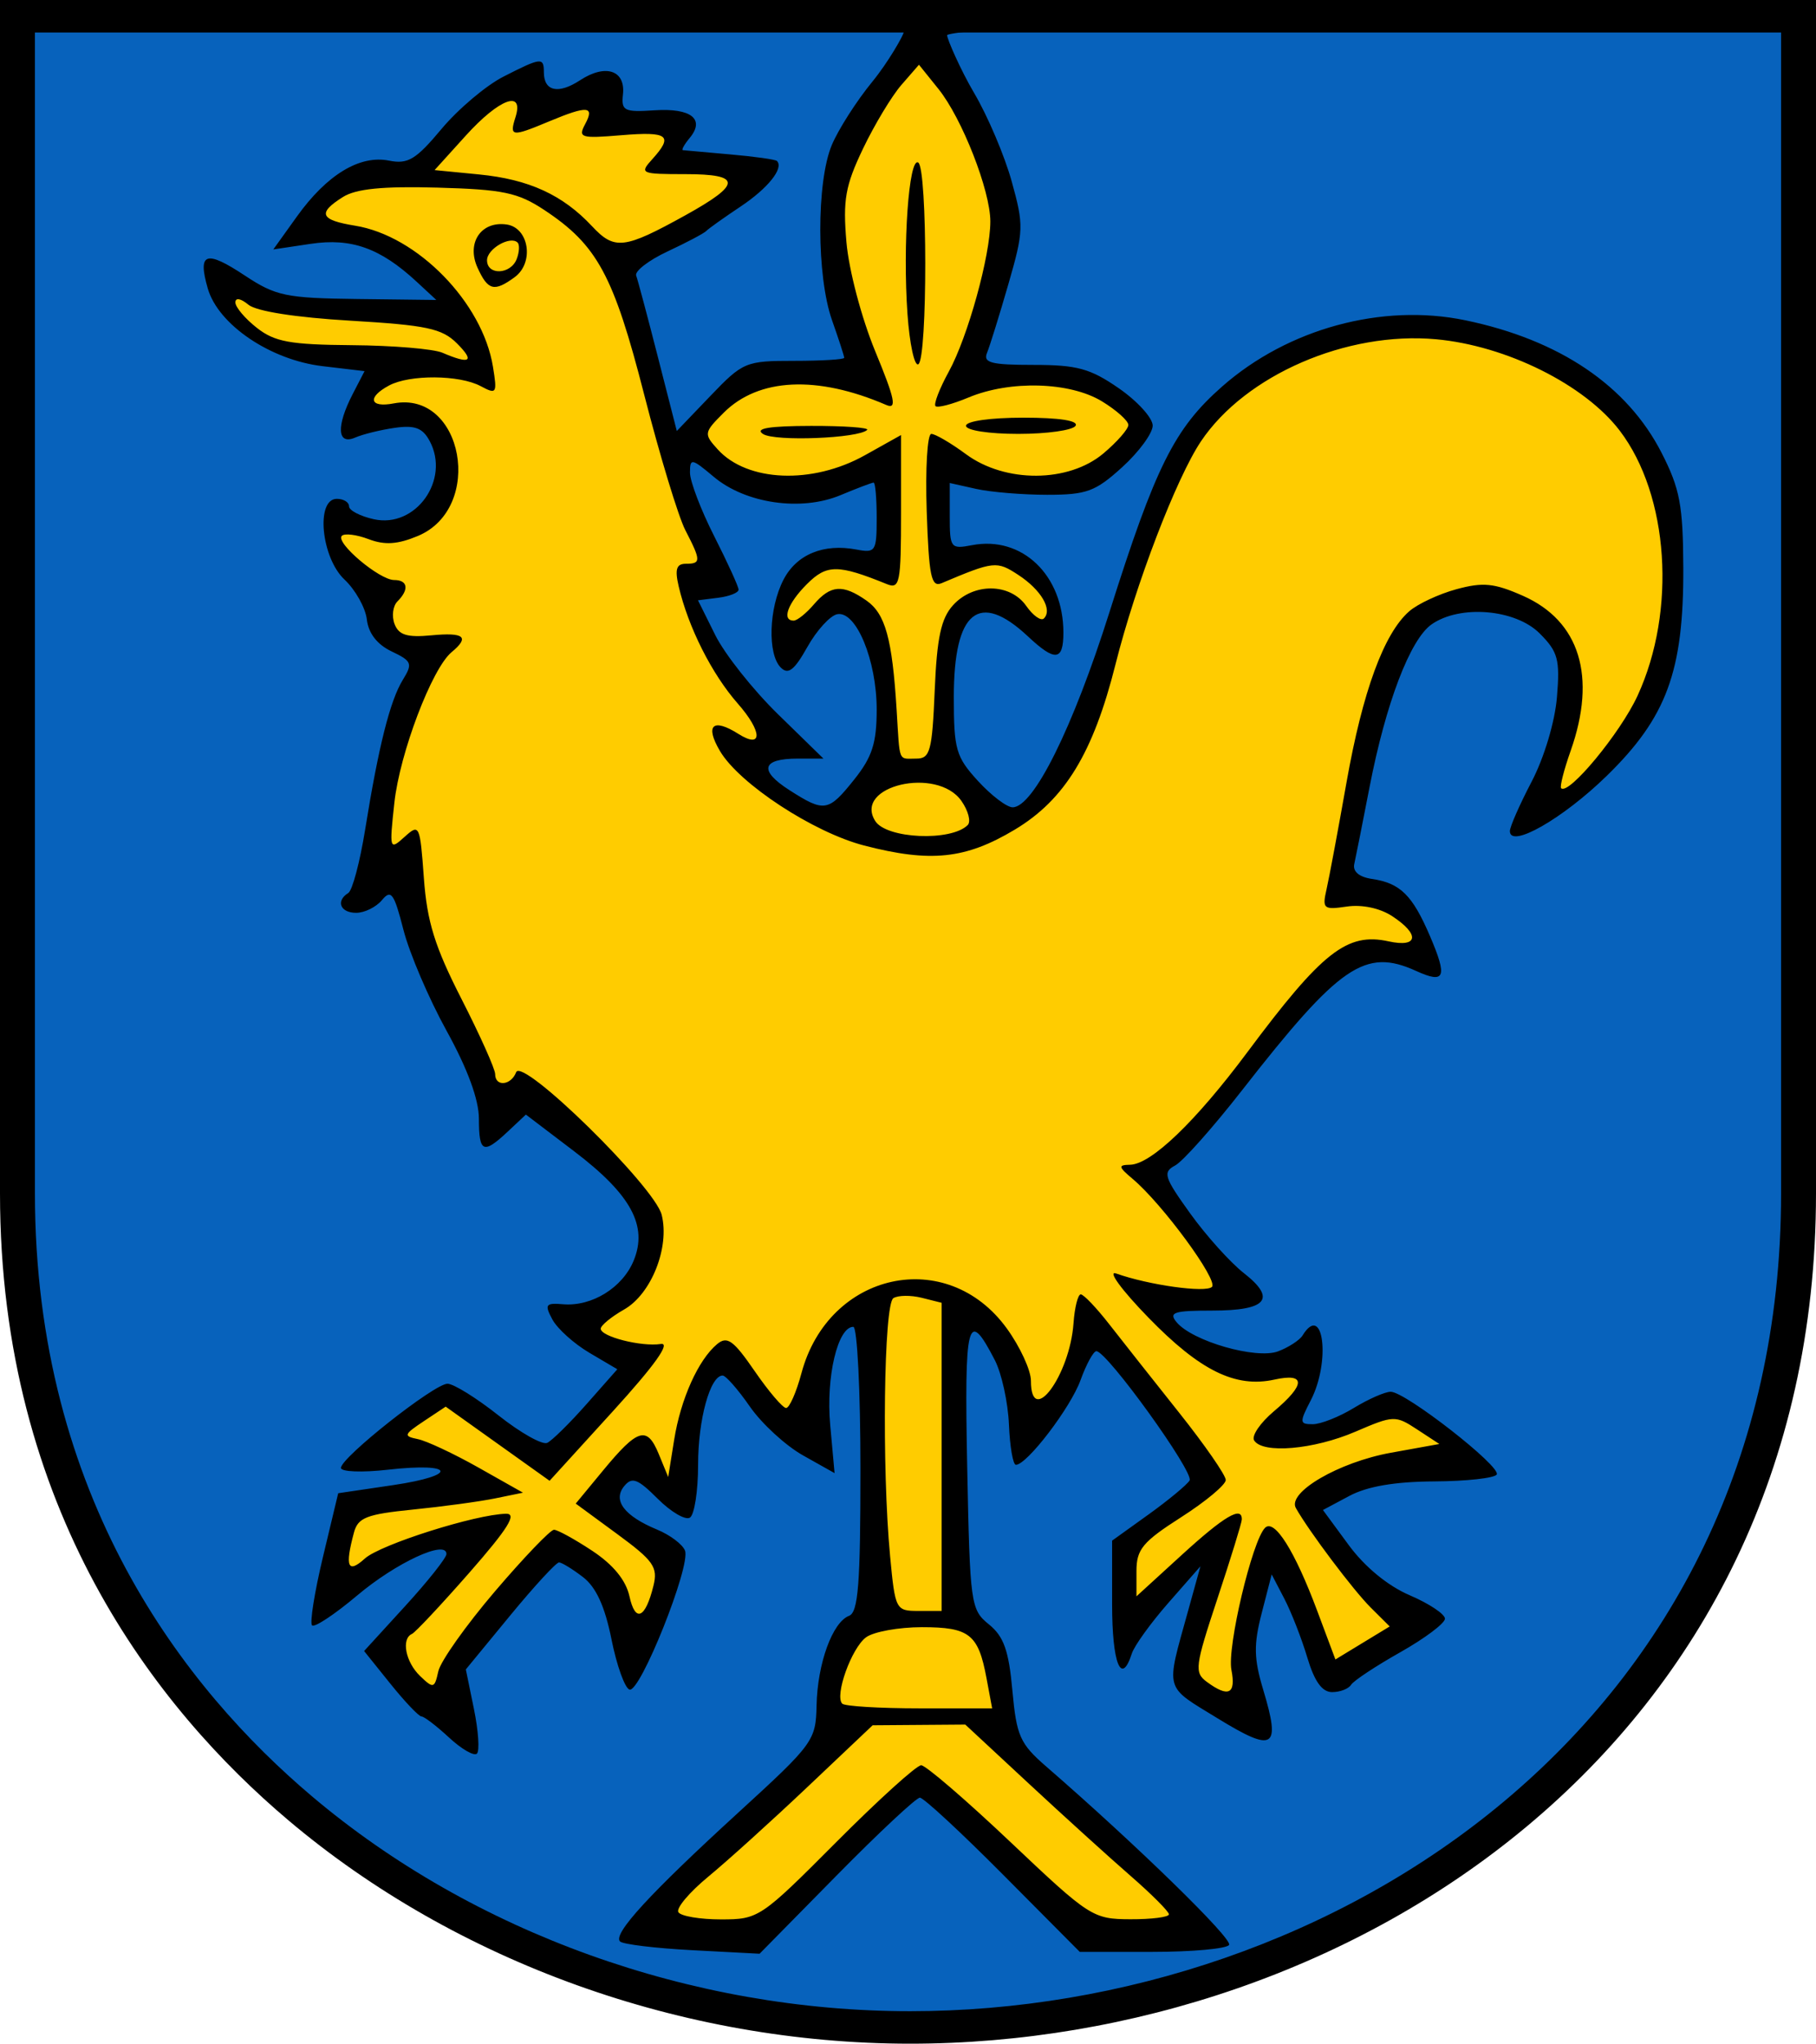 <?xml version="1.0" encoding="UTF-8" standalone="no"?>
<!-- Created with Inkscape (http://www.inkscape.org/) -->
<svg
   xmlns:dc="http://purl.org/dc/elements/1.1/"
   xmlns:cc="http://creativecommons.org/ns#"
   xmlns:rdf="http://www.w3.org/1999/02/22-rdf-syntax-ns#"
   xmlns:svg="http://www.w3.org/2000/svg"
   xmlns="http://www.w3.org/2000/svg"
   xmlns:sodipodi="http://sodipodi.sourceforge.net/DTD/sodipodi-0.dtd"
   xmlns:inkscape="http://www.inkscape.org/namespaces/inkscape"
   version="1.0"
   width="487.849"
   height="549.037"
   id="svg2462"
   sodipodi:version="0.32"
   inkscape:version="0.46"
   sodipodi:docname="Wappen Hahndorf.svg"
   inkscape:output_extension="org.inkscape.output.svg.inkscape">
  <sodipodi:namedview
     inkscape:window-height="974"
     inkscape:window-width="1280"
     inkscape:pageshadow="2"
     inkscape:pageopacity="0.0"
     guidetolerance="10.0"
     gridtolerance="10.0"
     objecttolerance="10.0"
     borderopacity="1.0"
     bordercolor="#666666"
     pagecolor="#ffffff"
     id="base"
     showgrid="false"
     inkscape:zoom="0.84147318"
     inkscape:cx="243.92441"
     inkscape:cy="274.51855"
     inkscape:window-x="-8"
     inkscape:window-y="-8"
     inkscape:current-layer="layer1" />
  <defs
     id="defs2464">
    <inkscape:perspective
       sodipodi:type="inkscape:persp3d"
       inkscape:vp_x="0 : 274.51855 : 1"
       inkscape:vp_y="0 : 1000 : 0"
       inkscape:vp_z="487.84882 : 274.51855 : 1"
       inkscape:persp3d-origin="243.92441 : 183.01237 : 1"
       id="perspective2393" />
  </defs>
  <g
     transform="translate(-257.806,-162.502)"
     id="layer1">
    <path
       d="M 262.227,167.971 L 262.227,494.472 L 269.75,545.629 L 295.328,599.795 L 330.937,641.423 L 365.042,669.008 L 438.768,700.605 L 517.008,708.629 L 591.737,691.577 L 660.95,654.463 L 701.073,612.334 L 731.165,557.666 L 740.193,496.98 L 740.694,418.74 L 740.193,166.968 L 262.227,167.971 z"
       id="path3366"
       style="fill:#0762bc;fill-opacity:1;fill-rule:evenodd;stroke:none;stroke-width:1px;stroke-linecap:butt;stroke-linejoin:miter;stroke-opacity:1" />
    <path
       d="M 257.806,162.502 L 257.806,483.094 C 257.806,568.159 299.934,621.639 335.274,651.522 C 380.383,689.663 441.269,711.54 502.317,711.54 C 620.283,711.54 745.655,631.474 745.655,483.094 L 745.655,162.502 L 257.806,162.502 z M 736.275,171.227 C 736.275,179.712 736.275,483.094 736.275,483.094 C 736.275,625.805 615.738,702.815 502.319,702.815 C 443.574,702.815 384.99,681.768 341.588,645.064 C 307.648,616.365 267.189,564.965 267.189,483.091 C 267.189,483.091 267.189,179.71 267.189,171.225 C 276.298,171.227 727.171,171.227 736.275,171.227 z"
       id="path6"
       style="fill:#000000;fill-opacity:1" />
    <path
       d="M 428.236,230.412 L 462.34,209.097 L 437.514,206.088 L 440.022,196.308 L 419.71,195.806 L 419.459,185.776 L 400.4,193.299 L 398.394,183.769 L 384.602,191.794 L 368.553,208.094 L 351.5,210.852 L 339.714,221.886 L 353.507,225.899 L 368.051,232.669 L 380.088,248.217 L 358.773,245.459 L 333.194,244.456 L 317.897,236.682 L 319.151,243.202 L 323.164,250.725 L 338.962,258.499 L 358.773,261.257 L 353.757,275.802 L 367.8,274.046 L 375.073,278.059 L 377.831,289.594 L 370.81,302.383 L 355.764,304.389 L 347.739,301.882 L 346.987,308.402 L 368.804,338.745 L 371.311,343.008 L 355.764,401.437 L 368.804,393.914 L 369.807,410.715 L 391.874,462.374 L 401.404,455.603 L 429.991,484.191 L 433.753,496.729 L 422.97,512.026 L 413.942,517.794 L 427.484,528.828 L 405.416,554.657 L 379.085,536.852 L 360.027,549.14 L 385.354,558.418 L 350.247,567.697 L 346.485,589.263 L 376.327,575.471 L 386.859,575.471 L 361.03,606.566 L 382.847,627.38 L 378.834,612.334 L 407.924,577.226 L 422.217,589.765 L 428.487,608.071 L 439.52,579.734 L 417.704,565.44 L 429.74,553.403 L 440.774,565.691 L 444.034,541.366 L 452.31,524.314 L 470.616,548.137 L 481.65,518.546 L 491.43,515.537 L 491.43,597.037 L 481.399,606.817 L 478.64,631.392 L 431.245,680.292 L 459.582,682.8 L 504.971,640.922 L 550.611,683.051 L 580.703,680.543 L 526.537,627.631 L 525.283,605.814 L 515.503,595.783 L 516.507,512.528 L 528.794,529.078 L 535.063,547.886 L 550.862,521.806 L 550.862,516.791 L 582.208,559.923 L 558.887,578.48 L 559.639,599.795 L 587.223,573.715 L 576.19,615.343 L 595.75,626.628 L 591.236,607.569 L 599.762,576.223 L 615.56,613.588 L 639.885,598.542 L 625.09,588.511 L 609.04,567.446 L 634.368,556.412 L 654.179,555.66 L 631.86,539.36 L 617.817,545.128 L 604.025,549.642 L 604.276,543.122 L 611.548,527.072 L 603.774,527.323 L 591.236,529.58 L 577.694,524.063 L 564.905,510.522 L 583.462,511.775 L 592.991,509.518 L 572.93,486.949 L 565.908,478.423 L 592.991,450.086 L 609.04,431.028 L 623.836,418.239 L 640.136,421.248 L 639.383,411.468 L 621.579,400.183 L 617.817,395.419 L 634.368,332.225 L 652.674,322.695 L 672.987,327.711 L 680.76,345.515 L 670.73,380.372 L 688.033,369.589 L 703.33,346.519 L 707.593,324.2 L 706.088,304.389 L 700.07,281.319 L 680.76,262.762 L 654.179,251.728 L 630.356,249.22 L 607.034,255.239 L 590.734,266.523 L 576.942,279.563 L 547.351,358.555 L 539.076,376.109 L 526.537,383.131 L 511.649,368.705 L 513.068,333.95 L 519.806,323.665 L 531.155,327.212 L 541.439,333.595 L 540.73,324.729 L 533.283,313.735 L 520.87,311.607 L 510.231,314.445 L 510.94,285.364 L 522.289,290.684 L 547.114,293.166 L 563.782,280.399 L 563.427,273.306 L 545.34,262.667 L 515.196,265.859 L 528.318,228.267 L 524.062,205.215 L 507.748,175.071 L 501.365,177.908 L 481.86,208.052 L 482.569,235.36 L 489.662,264.085 L 463.418,262.667 L 448.878,271.888 L 443.558,281.463 L 464.482,293.875 L 496.755,286.783 L 495.336,314.799 L 480.796,311.962 L 471.93,317.636 L 466.965,334.659 L 471.93,333.95 L 482.569,323.665 L 490.726,326.502 L 495.691,346.717 L 496.4,367.995 L 483.633,384.309 L 460.226,370.478 L 456.325,365.158 L 468.738,360.193 L 452.779,342.461 L 444.268,326.857 L 443.204,317.636 L 451.006,316.927 L 436.82,280.399 L 424.408,233.232 L 428.236,230.412 z"
       id="path3369"
       style="fill:#ffcc00;fill-opacity:1;fill-rule:evenodd;stroke:none;stroke-width:1px;stroke-linecap:butt;stroke-linejoin:miter;stroke-opacity:1" />
    <path
       d="M 463.852,704.957 C 410.634,693.498 385.187,684.738 346.117,653.646 C 324.722,636.619 323.689,637.097 307.671,613.613 C 279.938,572.951 264.346,535.978 260.108,475.373 C 257.487,437.895 258.438,168.662 260.883,166.216 C 261.784,165.316 370.387,164.491 502.224,164.384 L 741.928,164.188 L 742.114,203.638 C 743.035,398.311 742.354,499.657 740.035,512.996 C 738.625,521.113 734.505,536.324 730.879,546.798 C 727.254,557.273 724.027,567.079 723.709,568.591 C 723.39,570.102 721.875,573.688 723.017,575.352 C 727.21,581.463 719.719,579.459 719.713,580.862 C 719.697,584.118 706.746,602.675 704.421,603.643 C 703.46,604.043 702.674,605.541 702.674,606.972 C 702.674,610.784 681.336,636.713 670.005,646.669 C 664.631,651.391 656.834,656.325 654.411,658.501 C 635.406,675.569 583.567,698.164 559.859,701.909 C 554.462,702.762 547.663,702.617 546.485,703.322 C 542.756,705.551 539.111,707.937 510.03,708.808 C 488.227,709.461 478.108,708.026 463.852,704.957 z M 526.598,704.32 C 546.906,702.344 570.796,699.398 580.169,695.329 C 582.568,694.288 590.545,691.611 597.463,688.948 C 609.109,684.463 640.477,669.47 642.978,666.09 C 643.578,665.279 644.257,663.009 646.223,661.912 C 661.756,653.241 697.075,618.26 711.71,592.234 C 719.384,578.586 729.334,555.264 734.547,535.889 C 738.743,520.298 738.631,506.465 739.39,348.474 C 739.828,257.318 740.696,180.518 740.018,177.807 L 738.431,167.914 L 623.029,166.308 C 560.356,166.403 512.237,170.856 512.237,171.96 C 512.237,173.027 515.905,181.4 519.522,187.534 C 523.138,193.668 527.664,204.32 529.578,211.207 C 532.875,223.063 532.827,224.53 528.689,238.859 C 526.285,247.182 523.712,255.463 522.97,257.263 C 521.854,259.968 524.013,260.534 535.462,260.534 C 547.167,260.534 550.703,261.505 558.384,266.827 C 563.379,270.289 567.466,274.793 567.466,276.836 C 567.466,278.879 563.789,283.897 559.295,287.988 C 552.074,294.561 549.727,295.426 539.122,295.426 C 532.522,295.426 523.932,294.715 520.034,293.845 L 512.946,292.264 L 512.946,301.187 C 512.946,309.745 513.192,310.063 518.943,308.963 C 532.382,306.394 543.477,317.021 543.477,332.461 C 543.477,340.087 541.264,340.324 533.964,333.481 C 520.784,321.128 514.037,326.632 514.037,349.735 C 514.037,363.856 514.604,365.832 520.519,372.299 C 524.085,376.197 528.277,379.386 529.836,379.386 C 535.439,379.386 546.012,358.092 555.822,327.048 C 568.237,287.762 573.296,277.626 586.124,266.335 C 603.783,250.79 629.084,243.901 651.457,248.546 C 676.751,253.797 694.956,266.099 704.183,284.175 C 709.1,293.808 709.937,298.249 710.005,315.053 C 710.117,342.801 705.55,355.214 689.448,370.928 C 677.616,382.476 663.42,390.573 663.42,385.775 C 663.42,384.616 666.05,378.638 669.264,372.492 C 672.632,366.05 675.512,356.435 676.063,349.792 C 676.905,339.64 676.35,337.599 671.409,332.657 C 664.883,326.132 650.017,324.896 642.381,330.244 C 636.624,334.276 630.085,351.43 625.723,373.946 C 623.863,383.548 622.015,392.848 621.618,394.612 C 621.162,396.632 622.912,398.118 626.347,398.625 C 633.977,399.753 637.224,402.952 641.965,414.011 C 646.712,425.086 645.996,426.886 638.248,423.356 C 624.526,417.104 617.727,421.763 591.454,455.42 C 583.658,465.407 575.581,474.49 573.505,475.604 C 570.107,477.427 570.509,478.711 577.53,488.484 C 581.819,494.454 588.309,501.672 591.953,504.523 C 600.81,511.455 598.153,514.594 583.426,514.594 C 573.164,514.594 571.692,515.074 573.876,517.707 C 578.128,522.83 595.314,527.762 601.165,525.538 C 603.987,524.465 606.94,522.545 607.727,521.271 C 613.312,512.234 615.34,528.238 609.935,538.691 C 606.854,544.65 606.894,545.125 610.48,545.117 C 612.61,545.113 617.566,543.15 621.493,540.756 C 625.42,538.361 629.878,536.402 631.399,536.402 C 635.377,536.402 661.18,556.541 659.886,558.636 C 659.289,559.601 651.744,560.432 643.119,560.482 C 632.541,560.544 625.12,561.81 620.318,564.371 L 613.199,568.168 L 620.131,577.596 C 624.443,583.458 630.639,588.555 636.519,591.075 C 641.719,593.304 645.974,596.136 645.974,597.368 C 645.974,598.6 640.576,602.654 633.98,606.377 C 627.383,610.1 621.437,614.033 620.766,615.118 C 620.096,616.203 617.798,617.091 615.659,617.091 C 612.973,617.091 610.917,614.226 609.006,607.823 C 607.485,602.725 604.709,595.61 602.836,592.012 L 599.431,585.47 L 596.753,595.851 C 594.558,604.36 594.634,608.087 597.171,616.516 C 601.919,632.294 600.07,633.442 584.905,624.137 C 570.417,615.247 570.927,617.104 576.969,595.283 L 580.29,583.289 L 571.687,593.102 C 566.956,598.5 562.532,604.633 561.857,606.732 C 559.02,615.553 556.562,609.399 556.562,593.472 L 556.562,576.396 L 566.294,569.406 C 571.647,565.562 576.633,561.437 577.373,560.239 C 578.688,558.112 555.184,525.498 552.336,525.498 C 551.544,525.498 549.63,528.998 548.083,533.275 C 545.402,540.69 533.69,556.03 530.712,556.028 C 529.936,556.028 529.096,551.149 528.845,545.187 C 528.594,539.224 526.883,531.436 525.044,527.879 C 517.719,513.714 516.845,517.103 517.635,556.612 C 518.372,593.492 518.571,594.934 523.466,598.897 C 527.456,602.127 528.797,605.897 529.77,616.631 C 530.881,628.878 531.805,630.956 538.877,637.093 C 563.053,658.072 588.996,683.38 587.992,685.004 C 587.356,686.034 578.068,686.876 567.353,686.876 L 547.872,686.876 L 527.289,666.159 C 515.968,654.764 505.902,645.443 504.919,645.446 C 503.937,645.449 493.846,654.884 482.497,666.413 L 461.86,687.374 L 443.817,686.427 C 433.893,685.906 425.142,684.848 424.37,684.077 C 422.374,682.081 432.334,671.234 456.231,649.377 C 476.326,630.998 476.97,630.115 477.168,620.665 C 477.404,609.427 481.432,598.308 485.886,596.599 C 488.366,595.647 488.958,588.056 488.958,557.188 C 488.958,536.16 488.095,518.956 487.041,518.956 C 482.852,518.956 479.664,532.426 480.824,545.226 L 482.006,558.259 L 473.518,553.488 C 468.849,550.864 462.429,544.965 459.251,540.379 C 456.072,535.793 452.782,532.041 451.938,532.041 C 448.586,532.041 445.342,543.826 445.342,556.003 C 445.342,563.072 444.35,569.47 443.137,570.219 C 441.925,570.969 438.031,568.68 434.484,565.134 C 429.129,559.778 427.609,559.199 425.518,561.719 C 422.322,565.569 425.487,569.768 434.354,573.44 C 437.826,574.879 441.189,577.416 441.827,579.079 C 443.411,583.207 429.773,617.35 426.914,616.414 C 425.655,616.002 423.475,609.914 422.07,602.886 C 420.308,594.077 417.937,588.894 414.437,586.202 C 411.644,584.053 408.744,582.274 407.992,582.247 C 407.24,582.22 401.297,588.677 394.785,596.596 L 382.946,610.993 L 385.123,621.619 C 386.32,627.463 386.685,632.86 385.933,633.612 C 385.181,634.363 381.813,632.426 378.448,629.306 C 375.084,626.186 371.749,623.633 371.038,623.633 C 370.327,623.633 366.566,619.678 362.68,614.843 L 355.616,606.052 L 366.677,593.95 C 372.761,587.293 377.738,581.013 377.738,579.994 C 377.738,576.037 364.212,582.311 353.778,591.109 C 347.752,596.19 342.288,599.814 341.636,599.162 C 340.983,598.509 342.297,590.255 344.555,580.819 L 348.66,563.662 L 363.408,561.481 C 381.168,558.855 380.004,555.309 362.049,557.341 C 355.085,558.129 349.392,557.911 349.396,556.856 C 349.408,554.049 374.517,534.217 378.024,534.245 C 379.666,534.257 385.833,538.09 391.728,542.761 C 397.624,547.432 403.512,550.748 404.813,550.13 C 406.114,549.511 410.883,544.809 415.411,539.68 L 423.644,530.355 L 416.126,525.92 C 411.991,523.48 407.521,519.452 406.191,516.968 C 404.035,512.939 404.351,512.499 409.119,512.894 C 416.802,513.53 425.02,508.452 428.017,501.218 C 431.902,491.838 427.353,483.44 412.104,471.843 L 399.077,461.936 L 394.264,466.457 C 387.625,472.695 386.461,472.19 386.461,463.069 C 386.461,457.937 383.416,449.643 377.787,439.446 C 373.016,430.803 367.797,418.591 366.189,412.307 C 363.667,402.453 362.874,401.354 360.421,404.31 C 358.857,406.194 355.734,407.736 353.482,407.736 C 349.213,407.736 347.942,404.526 351.372,402.406 C 352.463,401.732 354.5,394.068 355.898,385.376 C 359.488,363.057 362.596,350.701 366.017,345.148 C 368.722,340.757 368.466,340.108 362.997,337.499 C 359.125,335.652 356.787,332.636 356.356,328.935 C 355.991,325.793 353.292,320.968 350.359,318.213 C 344.068,312.302 342.568,296.517 348.297,296.517 C 350.097,296.517 351.569,297.42 351.569,298.524 C 351.569,299.628 354.579,301.193 358.257,302.001 C 369.493,304.469 378.809,291.402 373.237,280.99 C 371.353,277.471 369.269,276.675 363.916,277.432 C 360.123,277.967 355.303,279.151 353.204,280.062 C 348.372,282.158 348.09,277.001 352.564,268.351 L 355.74,262.209 L 344.457,260.873 C 330.435,259.212 316.43,249.733 313.624,240.002 C 310.845,230.367 313.086,229.581 323.566,236.517 C 331.904,242.034 334.624,242.601 353.873,242.833 L 375.02,243.088 L 369.719,238.176 C 359.989,229.16 352.19,226.371 341.281,228.007 L 331.226,229.515 L 337.581,220.65 C 345.625,209.428 354.441,204.081 362.305,205.654 C 367.398,206.672 369.524,205.391 376.416,197.146 C 380.878,191.807 388.36,185.485 393.041,183.097 C 403.2,177.914 403.907,177.836 403.907,181.897 C 403.907,187.036 407.784,187.896 413.642,184.057 C 420.466,179.586 425.865,181.364 425.157,187.849 C 424.673,192.284 425.45,192.675 433.671,192.134 C 443.456,191.489 447.28,194.51 443.082,199.567 C 441.633,201.314 440.812,202.79 441.259,202.848 C 441.705,202.905 447.407,203.416 453.929,203.983 C 460.45,204.55 466.116,205.344 466.52,205.747 C 468.439,207.667 464.128,213.072 456.757,217.989 C 452.278,220.977 448.123,223.936 447.523,224.564 C 446.923,225.193 442.265,227.655 437.172,230.036 C 432.079,232.417 428.271,235.346 428.708,236.545 C 429.146,237.745 431.781,247.627 434.564,258.507 L 439.623,278.288 L 448.651,268.866 C 457.386,259.75 458.116,259.443 471.138,259.443 C 478.54,259.443 484.596,259.076 484.596,258.627 C 484.596,258.178 483.124,253.639 481.325,248.539 C 477.149,236.704 477.109,211.407 481.25,201.496 C 483.008,197.289 487.914,189.614 492.154,184.441 C 496.393,179.267 500.571,171.917 500.571,171.141 C 500.571,170.365 447.207,167.602 382.85,167.602 L 261.584,167.957 L 262.042,334.844 C 262.887,424.755 262.772,510.844 263.998,518.678 C 268.598,548.087 293.278,599.518 310.461,622.554 C 328.064,646.152 354.718,659.43 378.562,673.671 C 413.782,694.705 451.826,702.572 502.042,706.157 C 503.842,706.285 514.892,705.459 526.598,704.32 z M 482.415,657.435 C 493.763,646.041 504.047,636.728 505.27,636.74 C 506.494,636.752 517.308,646.057 529.302,657.417 C 550.513,677.506 551.393,678.072 561.469,678.112 C 567.166,678.134 571.827,677.54 571.827,676.792 C 571.827,676.044 567.175,671.382 561.49,666.433 C 555.804,661.485 543.496,650.321 534.138,641.625 L 517.124,625.814 L 504.676,625.907 L 492.229,626 L 474.783,642.52 C 465.187,651.607 453.176,662.47 448.09,666.661 C 443.005,670.851 439.383,675.151 440.041,676.216 C 440.699,677.281 445.861,678.153 451.511,678.153 C 461.586,678.153 462.182,677.753 482.415,657.435 z M 522.807,613.275 C 520.612,601.526 518.218,599.645 505.463,599.645 C 499.243,599.645 492.49,600.871 490.457,602.371 C 486.542,605.258 481.948,618.078 484.069,620.198 C 484.759,620.888 494.101,621.453 504.829,621.453 L 524.336,621.453 L 522.807,613.275 z M 390.769,590.021 C 398.536,580.921 405.672,573.475 406.627,573.475 C 407.581,573.475 412.209,576.021 416.911,579.132 C 422.546,582.862 425.949,587.022 426.898,591.342 C 428.478,598.535 431.17,597.349 433.354,588.499 C 434.584,583.516 433.369,581.785 423.614,574.625 L 412.47,566.444 L 419.82,557.541 C 429.165,546.223 431.631,545.495 434.771,553.126 L 437.311,559.3 L 438.918,549.275 C 440.672,538.321 445.409,527.787 450.467,523.589 C 453.162,521.353 454.832,522.555 460.529,530.836 C 464.286,536.296 468.09,540.764 468.983,540.764 C 469.876,540.764 471.732,536.555 473.108,531.412 C 480.404,504.133 512.204,497.204 528.275,519.39 C 531.839,524.309 534.754,530.64 534.754,533.458 C 534.754,546.145 545.192,532.037 546.195,517.995 C 546.499,513.731 547.376,510.24 548.142,510.237 C 548.909,510.235 552.344,513.835 555.775,518.237 C 559.206,522.639 567.657,533.335 574.553,542.005 C 581.45,550.676 587.093,558.82 587.093,560.104 C 587.093,561.387 581.695,565.89 575.098,570.11 C 564.772,576.716 563.104,578.727 563.104,584.571 L 563.104,591.359 L 575.274,580.237 C 586.714,569.781 591.527,566.949 591.399,570.749 C 591.369,571.649 588.418,581.217 584.842,592.012 C 578.803,610.242 578.604,611.833 582.043,614.365 C 587.833,618.628 589.883,617.607 588.609,611.094 C 587.419,605.011 594.198,576.401 597.647,572.952 C 600.166,570.434 605.623,579.108 611.636,595.186 L 616.548,608.32 L 623.841,603.885 L 631.135,599.45 L 626.015,594.354 C 621.342,589.704 609.435,573.871 605.929,567.645 C 603.552,563.424 617.496,555.308 631.466,552.782 L 644.468,550.431 L 638.477,546.506 C 632.668,542.699 632.168,542.718 621.925,547.124 C 610.717,551.946 596.976,553.128 594.712,549.466 C 593.964,548.254 596.359,544.732 600.035,541.639 C 608.567,534.46 608.623,531.276 600.185,533.129 C 589.702,535.432 580.189,530.751 566.29,516.451 C 559.093,509.045 555.237,503.769 557.652,504.629 C 566.394,507.74 581.685,509.879 583.382,508.227 C 585.164,506.492 570.101,485.971 562.097,479.229 C 558.21,475.955 558.121,475.476 561.393,475.413 C 567.041,475.303 578.989,463.836 592.884,445.189 C 613.01,418.18 619.677,412.946 630.836,415.397 C 638.803,417.147 639.316,413.552 631.803,408.629 C 628.513,406.473 623.687,405.451 619.621,406.048 C 613.335,406.97 612.973,406.66 614.171,401.389 C 614.877,398.283 617.29,385.372 619.532,372.698 C 623.85,348.29 629.586,332.644 636.389,326.719 C 638.662,324.739 644.376,322.072 649.086,320.791 C 656.201,318.857 659.221,319.157 666.923,322.564 C 682.193,329.318 686.791,344.237 679.753,364.187 C 677.941,369.322 676.784,373.851 677.183,374.249 C 679.193,376.26 693.107,359.43 697.72,349.407 C 708.227,326.583 706.146,295.562 692.946,278.219 C 683.529,265.847 662.477,255.368 643.577,253.644 C 619.589,251.457 592.39,263.26 580.45,281.039 C 573.826,290.901 562.872,319.483 557.464,341.015 C 551.488,364.806 543.849,377.338 530.421,385.383 C 517.208,393.299 507.82,394.289 489.935,389.649 C 476.3,386.112 456.403,373.068 451.216,364.264 C 447.131,357.332 449.287,355.312 456.142,359.649 C 462.741,363.823 462.661,359.099 456.004,351.518 C 449.005,343.547 442.674,330.974 440.112,319.96 C 439.06,315.437 439.531,313.963 442.029,313.963 C 446.167,313.963 446.157,313.141 441.924,304.955 C 440.044,301.319 435.068,284.932 430.866,268.539 C 422.635,236.43 418.26,228.338 404.037,218.926 C 396.938,214.228 392.959,213.394 375.318,212.907 C 360.616,212.502 353.456,213.212 349.933,215.426 C 343.018,219.773 343.799,221.614 353.204,223.135 C 369.911,225.836 387.433,243.762 390.233,261.019 C 391.404,268.234 391.216,268.531 386.931,266.237 C 381.223,263.182 367.888,263.088 362.329,266.062 C 356.363,269.255 357.093,272.118 363.559,270.882 C 382.234,267.312 388.016,298.987 370.059,306.49 C 364.604,308.769 361.154,308.992 356.822,307.345 C 353.6,306.12 350.364,305.719 349.631,306.455 C 347.826,308.265 359.736,318.324 363.685,318.324 C 367.373,318.324 367.772,320.876 364.582,324.066 C 363.343,325.305 362.992,328.044 363.801,330.154 C 364.937,333.114 367.193,333.806 373.686,333.187 C 382.543,332.342 384.061,333.609 379.112,337.716 C 373.836,342.095 365.204,364.815 363.751,378.148 C 362.378,390.742 362.451,390.986 366.47,387.348 C 370.477,383.722 370.632,384.051 371.674,398.4 C 372.525,410.129 374.617,416.849 381.785,430.887 C 386.756,440.622 390.823,449.699 390.823,451.06 C 390.823,454.532 395.084,454.15 396.464,450.554 C 398.062,446.39 433.654,481.272 435.562,488.871 C 437.753,497.602 432.78,510.141 425.479,514.294 C 422.026,516.258 419.194,518.583 419.187,519.46 C 419.168,521.585 430.1,524.366 435.325,523.565 C 438.075,523.143 433.721,529.258 422.466,541.622 L 405.448,560.317 L 391.49,550.357 L 377.533,540.397 L 371.638,544.321 C 366.269,547.896 366.127,548.324 370.04,549.119 C 372.403,549.599 379.728,553.034 386.318,556.753 L 398.299,563.515 L 390.77,565.055 C 386.629,565.902 376.696,567.252 368.697,568.055 C 356.282,569.302 353.968,570.205 352.891,574.222 C 350.414,583.452 351.223,585.368 355.836,581.194 C 359.988,577.436 385.66,569.305 393.773,569.177 C 396.778,569.13 394.261,573.168 383.96,584.925 C 376.34,593.62 369.369,601.062 368.47,601.462 C 365.54,602.764 366.745,609.007 370.65,612.758 C 374.238,616.203 374.532,616.127 375.557,611.495 C 376.157,608.784 383.002,599.121 390.769,590.021 z M 386.094,234.429 C 383.055,227.759 387.04,221.829 393.903,222.81 C 399.937,223.672 401.374,233.086 396.065,236.968 C 390.566,240.989 388.888,240.561 386.094,234.429 z M 396.612,232.09 C 397.323,230.239 397.432,228.253 396.856,227.677 C 394.913,225.734 388.642,229.353 388.642,232.417 C 388.642,236.544 395.004,236.282 396.612,232.09 z M 510.765,553.89 L 510.765,512.497 L 505.437,511.16 C 502.507,510.424 499.072,510.463 497.805,511.247 C 495.228,512.839 494.669,556.716 496.921,580.563 C 498.282,594.975 498.442,595.283 504.538,595.283 L 510.765,595.283 L 510.765,553.89 z M 517.765,384.163 C 518.691,383.237 517.93,380.312 516.074,377.662 C 509.544,368.339 486.972,373.611 492.926,383.068 C 495.938,387.852 513.309,388.618 517.765,384.163 z M 487.322,371.87 C 492.116,365.862 493.319,362.099 493.319,353.118 C 493.319,339.888 487.793,326.532 482.722,327.509 C 480.819,327.875 477.21,331.833 474.702,336.304 C 471.185,342.574 469.551,343.841 467.556,341.846 C 463.949,338.24 464.328,325.89 468.28,318.248 C 471.801,311.44 479.044,308.448 487.908,310.143 C 493,311.116 493.319,310.616 493.319,301.666 C 493.319,296.435 492.948,292.155 492.495,292.155 C 492.042,292.155 488.034,293.675 483.588,295.532 C 473.013,299.951 458.093,297.789 449.549,290.6 C 443.604,285.597 443.161,285.519 443.161,289.473 C 443.161,291.81 446.093,299.502 449.676,306.568 C 453.259,313.634 456.203,320.086 456.218,320.906 C 456.234,321.725 453.786,322.707 450.779,323.086 L 445.311,323.776 L 449.951,333.115 C 452.503,338.251 460.086,347.819 466.803,354.378 L 479.016,366.302 L 472.121,366.302 C 462.429,366.302 461.591,369.468 469.878,374.775 C 479.294,380.805 480.33,380.633 487.322,371.87 z M 508.906,347.992 C 509.503,333.79 510.607,328.654 513.829,325.094 C 519.333,319.014 529.166,319.108 533.49,325.28 C 535.329,327.907 537.469,329.421 538.244,328.646 C 540.609,326.281 537.485,320.966 531.38,316.966 C 525.552,313.148 524.84,313.224 510.745,319.178 C 507.969,320.351 507.344,317.318 506.755,299.82 C 506.371,288.408 506.925,279.07 507.987,279.07 C 509.049,279.07 513.243,281.524 517.308,284.522 C 527.86,292.308 544.837,292.219 554.214,284.328 C 557.904,281.223 560.923,277.774 560.923,276.664 C 560.923,275.553 557.734,272.7 553.836,270.323 C 545.234,265.079 529.174,264.614 517.993,269.286 C 513.65,271.1 509.657,272.146 509.12,271.61 C 508.584,271.073 510.197,266.889 512.706,262.313 C 517.811,252.998 523.85,231.151 523.85,221.994 C 523.85,213.709 516.24,194.273 509.917,186.412 L 504.675,179.894 L 499.955,185.321 C 497.359,188.306 492.716,196.017 489.638,202.456 C 484.895,212.374 484.216,216.205 485.19,227.535 C 485.835,235.028 489.238,247.932 492.931,256.886 C 498.249,269.777 498.818,272.561 495.876,271.291 C 477.296,263.277 461.571,264.031 452.219,273.383 C 446.88,278.722 446.826,279.048 450.607,283.226 C 458.544,291.996 476.023,292.701 490.125,284.82 L 499.862,279.377 L 499.862,300.175 C 499.862,319.118 499.521,320.834 496.045,319.421 C 482.925,314.089 479.911,314.088 474.587,319.412 C 469.401,324.598 467.722,329.228 471.027,329.228 C 471.96,329.228 474.403,327.266 476.457,324.867 C 480.936,319.636 484.224,319.397 490.566,323.839 C 495.649,327.399 497.489,334.066 498.675,353.217 C 499.571,367.686 499.007,366.302 503.999,366.302 C 507.673,366.302 508.223,364.247 508.906,347.992 z M 462.788,279.097 C 460.491,277.594 464.334,276.946 475.691,276.923 C 484.587,276.905 491.367,277.388 490.757,277.998 C 488.484,280.271 465.937,281.157 462.788,279.097 z M 517.308,276.89 C 517.308,275.642 523.893,274.709 532.702,274.709 C 542.409,274.709 547.598,275.514 546.748,276.89 C 546.007,278.089 539.08,279.07 531.354,279.07 C 523.444,279.07 517.308,278.118 517.308,276.89 z M 501.59,246.854 C 500.283,228.268 501.965,204.619 504.483,206.175 C 506.973,207.714 507,258.817 504.513,260.355 C 503.472,260.998 502.157,254.922 501.59,246.854 z M 380.56,254.754 C 376.549,250.743 372.409,249.861 351.936,248.654 C 337.201,247.785 326.663,246.132 324.52,244.353 C 322.469,242.651 321.038,242.404 321.038,243.753 C 321.038,245.012 323.623,248.076 326.784,250.562 C 331.6,254.351 335.746,255.107 352.408,255.235 C 363.341,255.319 374.249,256.232 376.648,257.263 C 384.116,260.472 385.434,259.627 380.56,254.754 z M 441.954,220.321 C 457.108,211.93 457.099,209.285 441.915,209.285 C 429.929,209.285 429.553,209.117 433.01,205.297 C 438.793,198.907 437.355,197.78 424.749,198.826 C 413.785,199.735 413.042,199.506 415.013,195.825 C 417.617,190.959 415.623,190.812 405.334,195.11 C 395.252,199.323 394.616,199.247 396.275,194.02 C 398.66,186.506 391.948,188.976 382.942,198.927 L 374.554,208.195 L 386.505,209.367 C 399.878,210.678 408.974,214.848 416.846,223.274 C 422.9,229.754 425.463,229.453 441.954,220.321 z"
       id="path3364"
       style="fill:#000000" />
  </g>
</svg>
